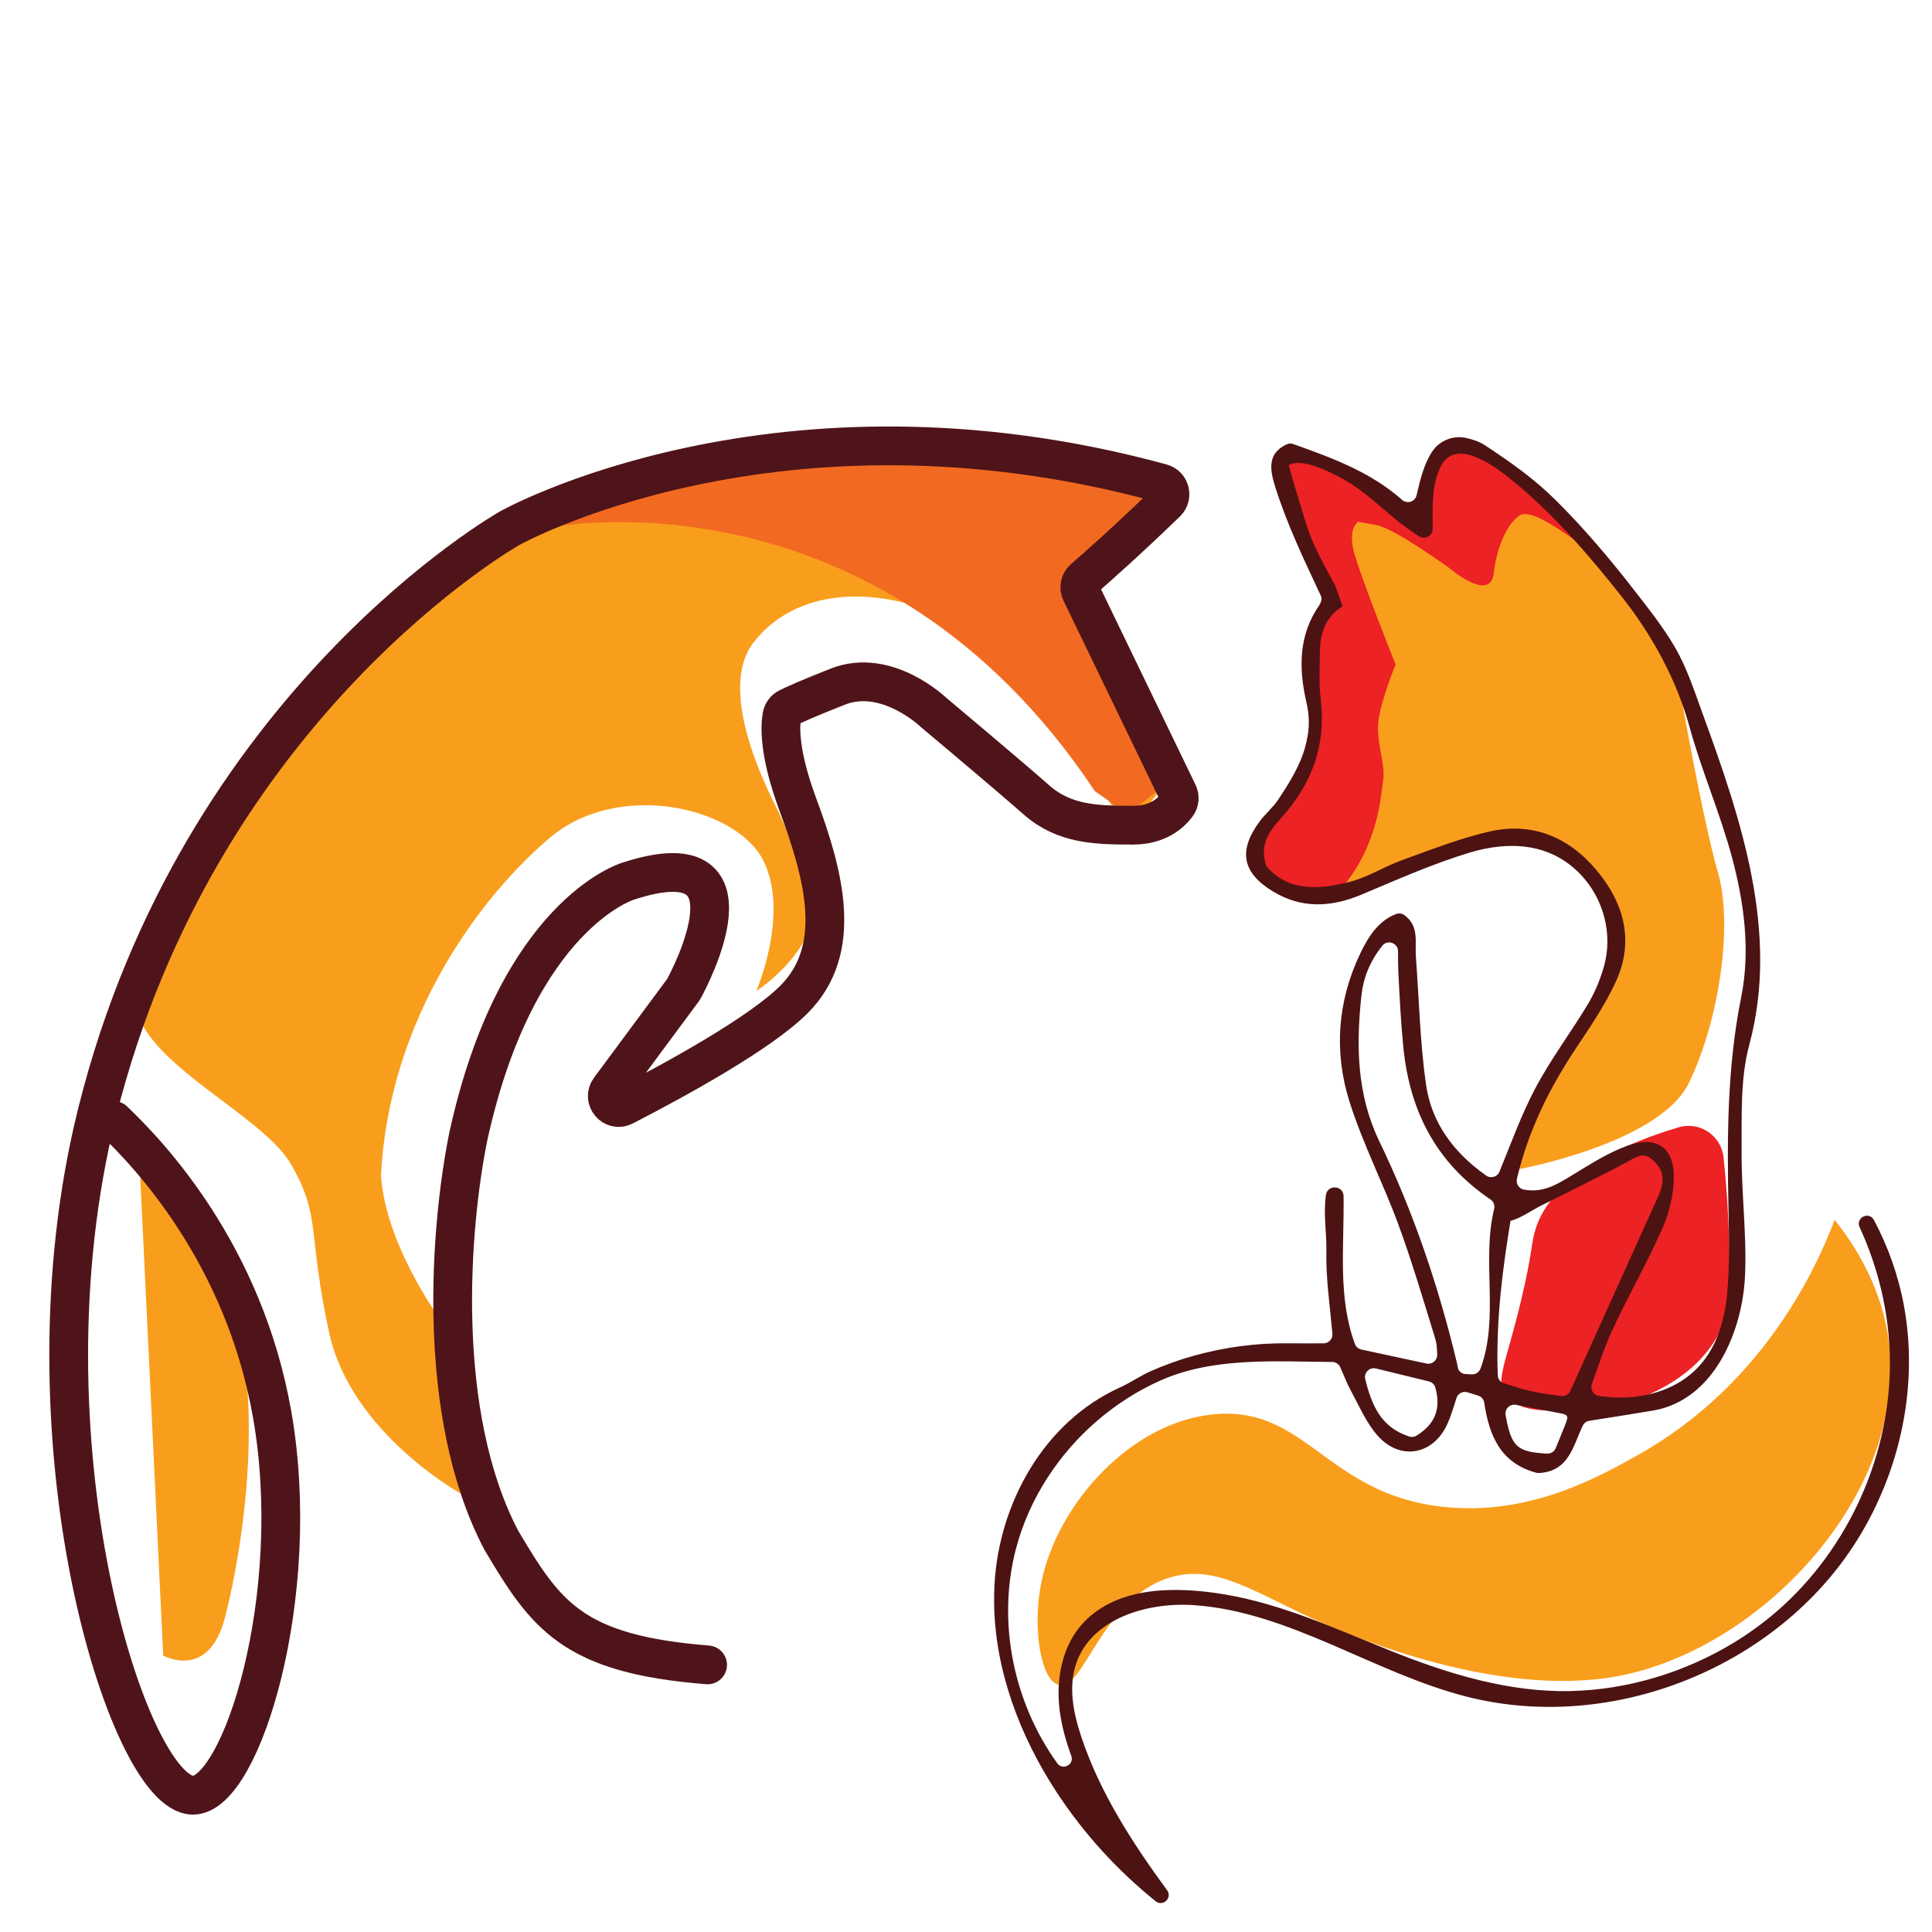 <svg xmlns="http://www.w3.org/2000/svg" id="Layer_1" data-name="Layer 1" viewBox="0 0 1080 1080"><defs><style>      .cls-1 {        fill: #ec2224;      }      .cls-1, .cls-2, .cls-3, .cls-4 {        stroke-width: 0px;      }      .cls-5 {        fill: none;        stroke: #4f1419;        stroke-linecap: round;        stroke-miterlimit: 10;        stroke-width: 21.67px;      }      .cls-2 {        fill: #f99e1c;      }      .cls-3 {        fill: #f26a21;      }      .cls-4 {        fill: #4c1312;      }    </style></defs><g><path class="cls-2" d="M650.1,274.53l-54.41,50.26,54.41,114.82-9.68,12.45h-17.52s-74.24-101.9-109.74-112.97c-35.51-11.07-71.01-6.46-91.76,19.83-20.75,26.28,6.46,80.23,12.91,93.14,6.46,12.91,24.44,58.1,14.76,74.7-9.68,16.6-26.28,27.21-26.28,27.21,0,0,18.91-43.8,3.69-73.32-15.22-29.51-80.69-44.73-118.97-12.45-38.27,32.28-90.22,100.67-94.53,189.21,3.07,41.81,36.89,85.46,36.89,85.46l7.99,92.22s-61.48-33.81-73.78-89.76c-12.3-55.95-4.3-65.17-21.52-94.68-17.21-29.51-91-59.48-87-95.83,4-36.35,79.62-131.03,79.62-131.03,0,0,68.92-122.09,196.74-148.17,127.81-26.08,197.35-23.98,255.76-9.84,58.41,14.14,42.42,8.76,42.42,8.76Z"></path><path class="cls-3" d="M308.88,294.67s181.37-35.66,303.1,147.55l18.44,12.91,19.67-15.52-38.73-80.39-14.14-28.9,52.87-52.87s-188.13-84.84-341.22,17.21Z"></path><path class="cls-2" d="M78.33,656.79l12.91,268.67s25.21,14.14,34.43-20.9c9.22-35.04,41.81-195.51-47.34-247.77Z"></path><path class="cls-5" d="M63.57,626.36c19.33,18.41,72.63,74,88.53,164.15,17.85,101.19-17.17,213.19-44.27,213.03-36.38-.21-98.95-199.95-53.49-381.8,57.18-228.71,230.55-326.46,230.55-326.46,0,0,149.63-83.89,364.47-25.16,4.76,1.3,6.25,7.39,2.69,10.82-23.02,22.21-39.34,36.6-46.25,42.56-2.19,1.89-2.79,4.98-1.54,7.58l54.29,112.32c1.04,2.16.81,4.69-.62,6.61-3.25,4.36-10.58,11.27-24.46,11.27-20.29,0-38.43-.31-54.1-14.14-15.68-13.83-57.48-48.88-57.48-48.88,0,0-26.13-25.21-53.49-14.45-16.88,6.64-24.52,10.12-27.89,11.81-1.82.91-3.05,2.58-3.41,4.59-1.09,5.96-1.69,20.86,8.86,49.39,14.45,39.04,26.13,80.85-2.15,109.13-18.99,18.99-66.1,44.76-95.01,59.65-6.02,3.1-12.07-4.06-8.04-9.5l41.01-55.34c.18-.24.32-.45.46-.71,3.29-6.04,45.36-85.34-31.25-60.2,0,0-61.94,18.44-89.15,142.48-10.14,49.8-18.91,154.93,18.44,225.94,24.9,41.96,39.66,63.63,115.28,69.63"></path></g><g><g><path class="cls-1" d="M938.24,630.2c11.81-3.54,23.93,4.51,25.23,16.77,1.85,17.45,2.66,32.4,3.02,44.21,1.16,38.82-2.47,48.5-6.21,55.33-11.32,20.63-31.82,29.93-38.52,32.97-14.47,6.57-26.88,7.57-35.37,8.17-19.1,1.37-36.18,2.59-44.54-7.42-6.39-7.65-.13-17.52,8.35-52.89,6.74-28.13,5.59-32.41,8.35-40.83,3.48-10.59,16.28-37.29,79.68-56.31Z"></path><path class="cls-2" d="M937.43,376.56s-34.33-68.21-80.27-103.93c-26.45-19.95-40-28.3-45.75-24.13s-12,15.31-13.98,32.02-24.72-2.78-24.72-2.78c0,0-30.62-22.27-40.83-24.13l-10.21-1.86s-6.03,3.25-2.32,17.17,23.2,62.64,23.2,62.64c0,0-8.82,21.34-9.74,32.94-.93,11.6,4.18,22.74,2.78,31.55-1.39,8.82-2.5,40.83-29.09,66.81-4.32,16.24-2.46,38.05,30.02,38.05,33.87-8.82,98.85-30.16,98.85-30.16,0,0,37.56-7.42,57.51,21.81,19.95,29.23-2.32,70.06-2.32,70.06l-31.09,52.89-12.99,38.59s81.04-14.31,97.75-48.96c16.7-34.64,24.75-87.85,16.08-117.54-8.66-29.7-22.89-111.05-22.89-111.05Z"></path><path class="cls-1" d="M734.21,500.91c4.71-1.23,10.03-2.7,15.68-4.31h0c20.98-24.66,22.02-52.5,23.31-60.63,1.39-8.81-3.71-19.95-2.79-31.55.93-11.6,9.74-32.94,9.74-32.94,0,0-19.49-48.72-23.2-62.64-3.71-13.92,2.32-17.17,2.32-17.17l10.21,1.86c10.21,1.86,40.83,24.12,40.83,24.12,0,0,22.73,19.49,24.71,2.79,1.98-16.7,8.23-27.84,13.98-32.02,5.57-4.05,18.48,3.68,43.36,22.33-11.06-13.82-23.78-27.42-37.53-38.12-26.45-19.95-40-28.3-45.75-24.13-5.75,4.18-12,15.31-13.98,32.01-1.98,16.7-24.71-2.78-24.71-2.78,0,0-30.62-22.27-40.83-24.12l-10.21-1.86s-6.03,3.25-2.32,17.17c3.71,13.92,23.2,62.64,23.2,62.64,0,0-8.81,21.34-9.74,32.94-.93,11.6,4.18,22.73,2.78,31.55-1.39,8.82-2.5,40.83-29.09,66.82-4.32,16.24-2.47,38.04,30.02,38.04Z"></path><path class="cls-2" d="M1056.21,752.58c8.81,83.6-72.25,169.74-152.19,184.47-67.48,12.43-149.58-23.18-163.03-29.01-38.69-16.78-61.08-34.96-88.45-25.74-37.12,12.51-46.64,63.05-60.67,59.55-10.26-2.56-14.72-31.99-9.86-56.76,8.72-44.42,50.84-91.3,98.36-94.65,50.53-3.57,61.8,45.28,127.13,51.97,47.4,4.85,85.41-16.36,107.64-28.77,72.23-40.31,101.41-107.85,110.43-131.77,12.62,15.86,27.38,39.93,30.62,70.72Z"></path></g><path class="cls-4" d="M590.69,1001.9c15.1,23.03,33.87,43.65,55.33,60.9,4.07,3.27,9.5-1.91,6.41-6.12-19.54-26.69-37.56-54.53-47.97-85.76-4.42-13.26-7.37-27.85-2.85-41.07,8.56-25.06,39.77-34.46,66.18-32.54,53.76,3.89,100.41,38.11,152.68,51.28,81,20.41,173.14-16.61,217.51-87.38,24.45-39.01,34.77-87.14,26.14-132.36-3.12-16.33-8.77-32.19-16.6-46.87-2.72-5.1-10.4-1.25-7.99,4,10.45,22.72,16.38,47.52,16.9,72.53,1.1,53.55-22.67,107.09-63.13,142.19-7.54,6.54-15.64,12.43-24.17,17.61-27.21,16.54-59.11,26.25-90.99,27-34.77.81-68.7-9.67-100.4-22.35-30.67-12.27-61.2-26.47-94.05-31.83-25.75-4.2-58.25-4.74-77.75,15.63-12.23,12.77-15.83,31.94-13.57,49.48,1.12,8.68,3.49,17.08,6.48,25.31,1.78,4.88-4.81,8.33-7.84,4.12-24.48-33.98-33.72-79.01-23.15-119.66,3.68-14.16,9.75-27.67,17.68-39.96,15.26-23.64,37.42-42.86,63.13-54.33,29.72-13.25,64.06-10.56,96.06-10.37,1.97.01,3.74,1.19,4.52,3,2.11,4.92,3.9,9.43,6.21,13.66,4.63,8.49,8.54,17.81,14.9,24.82,12.51,13.76,30.58,10.44,38.44-6.24,2.2-4.67,3.67-9.68,5.36-15.04.82-2.6,3.6-4.05,6.2-3.23,2,.62,3.93,1.23,5.92,1.84,1.81.56,3.15,2.11,3.42,3.98,2.71,18.25,9.07,33.83,29.12,39.13.51.13,1.03.18,1.56.15,16.84-.96,19.07-15.47,24.38-26.44.71-1.46,2.08-2.5,3.69-2.75,12.34-1.96,24.05-3.74,35.72-5.74,34.16-5.85,50-44.63,51.32-75.56.99-23.03-2.07-46.08-1.92-69.12.13-20.01-.81-40.86,4.31-59.84,16.91-62.66-4.62-126.15-26.09-184.98-4.68-12.84-8.82-25.86-15.8-37.71-6.67-11.33-14.9-21.63-22.95-31.99-13.48-17.34-27.72-34.12-43.3-49.61-12.16-12.09-25.47-21.44-39.76-30.85-2.99-1.97-6.53-3.1-10.06-3.94-7.63-1.81-15.59,1.44-19.7,8.12-4.73,7.67-6.43,15.92-8.36,23.89-.88,3.62-5.29,5.01-8.08,2.54-17.93-15.88-39.84-23.68-60.81-31.2-1.24-.44-2.6-.38-3.78.18-10.39,4.92-9.63,13.34-6.36,23.68,6.55,20.87,16.18,40.96,25.46,60.76.76,1.63.57,3.53-.47,5-11.89,16.71-12.01,35.44-7.46,55.02,4.85,20.9-4.97,37.85-15.89,54.22-2.88,4.32-7.08,7.74-10.2,11.93-12.18,16.37-10.02,28.74,7.25,39.25,15.99,9.74,32.49,8.96,49.45,1.86,19.97-8.36,39.85-17.27,60.5-23.5,22.21-6.7,45.16-5.45,61.95,12.05,13.12,13.68,18.39,33.72,13.08,51.99-2.07,7.11-4.99,14.2-8.79,20.54-9.6,16.02-21.01,31.04-29.66,47.52-7.65,14.56-13.29,30.17-19.84,46.24-1.21,2.97-4.87,4.01-7.48,2.16-17.87-12.69-30.53-29.12-33.64-51.25-3.32-23.57-3.84-47.54-5.61-71.33-.59-7.94,2.01-16.96-6.48-23.02-1.35-.96-3.11-1.17-4.65-.57-9.84,3.82-15.41,12.55-19.89,21.9-12.85,26.79-14.87,55.1-6.07,83.02,7.39,23.42,18.82,45.54,27.32,68.66,7.72,21,14.04,42.52,20.64,63.92.79,2.56.92,5.33,1.06,8.71.13,3.24-2.83,5.73-5.99,5.05-12.54-2.7-24.2-5.21-36.41-7.83-1.67-.36-3.03-1.56-3.62-3.16-9.6-26.04-5.96-53.58-6.32-82.57-.08-6.11-8.99-6.71-9.86-.66-1.55,10.84.46,21.31.24,31.27-.33,14.63,1.81,29.32,3.38,46.24.27,2.9-2.01,5.41-4.92,5.42-6.92.02-13.25.06-19.58-.02-9.1-.11-18.2.43-27.22,1.65-17.05,2.31-34.12,6.92-49.85,13.94-6.03,2.69-11.31,6.42-17.39,9.19-42.39,19.25-67.49,64.75-69.94,110.12-.19,3.57-.26,7.14-.21,10.7.56,37.37,14.42,74.04,34.99,105.42ZM746.37,327.3c-5.76-10.77-11.95-21.41-15.79-33.06-1.01-3.08-10.48-34.05-10.06-34.29,7.59-4.4,24.64,4.63,31.18,8.37,9.89,5.66,18.3,13.48,26.96,20.78,4.52,3.82,9.53,7.32,14.47,10.64,3.29,2.21,7.7-.15,7.71-4.1.02-12.27-.74-24.24,4.51-34.8,8.73-17.56,32.38,1.42,41.35,8.81,22.25,18.34,41.74,40.97,59.6,63.54,17.22,21.78,30.86,46.6,38.24,73.45,6.77,24.59,17.08,48.06,23.67,72.71,6.79,25.4,10.35,52.07,5.12,78.11-7.92,39.46-7.9,78.58-7.11,118.15.31,15.7.71,31.5-.69,47.09-1.75,19.44-8.29,38.13-25.38,49.12-13.63,8.76-30.64,10.9-46.36,8.52-3.07-.47-4.96-3.62-3.93-6.55,3.62-10.24,6.92-20.51,11.42-30.23,8.79-18.99,19.24-37.22,27.77-56.32,3.84-8.6,6.32-18.47,6.62-27.85.57-17.69-9.2-24.9-25.98-18.9-11.07,3.96-21.25,10.67-31.43,16.81-7.91,4.77-15.54,9.63-26.31,7.72-2.81-.5-4.64-3.24-3.99-6.02,6.43-27.33,18.41-51.09,33.41-73.63,7.84-11.78,15.91-23.65,21.81-36.43,10.53-22.79,4.78-44-10.75-62.53-15.63-18.66-36.08-27.05-60.07-21.52-16.61,3.83-32.68,10.2-48.78,16.01-9.82,3.54-18.91,9.45-28.92,12.02-16.58,4.26-33.4,5.8-45.98-7.81-.5-.55-.89-1.2-1.1-1.91-3.57-11.67,2.49-19.15,8.85-26.23,16.88-18.8,24.95-40.26,21.87-65.78-1.07-8.86-.57-17.93-.47-26.91.11-10.46,3.22-19.43,12.36-25.08.18-.11.26-.32.22-.52M864.78,812.58c-16.71-.95-19.92-3.58-23.13-21.54-.61-3.41,2.4-6.38,5.8-5.73,7.39,1.41,14.78,2.82,22.17,4.22,7.34,1.39,7.69,1.15,4.85,8.19-1.59,3.93-3.2,7.86-4.8,11.78-.8,1.96-2.76,3.19-4.88,3.07ZM844.32,682.75c.02-.15.12-.28.26-.35,5.51-1.38,11.47-5.74,16.58-8.29,5.87-2.93,11.75-5.86,17.62-8.79,10.82-5.4,21.54-10.79,32.17-16.57,4.99-2.71,8.07-4.6,12.87-.38,9.99,8.76,4.39,17.59-.05,27.43-5.26,11.66-10.53,23.31-15.79,34.96-10.05,22.25-20.09,44.49-30.14,66.74-.9,2-3.02,3.17-5.19,2.87-5.6-.78-11.07-1.44-16.43-2.62-5.17-1.14-10.23-2.83-15.5-4.47-2-.62-3.4-2.45-3.47-4.54-1.14-31.81,3.04-61.04,7.08-85.99ZM770.95,637.77c-12.5-25.92-12.93-53.53-9.89-81.28,1.09-9.93,4.65-18.97,11.63-27.79,2.92-3.69,8.87-1.59,8.83,3.12-.03,4.14-.03,7.86.16,11.57.72,14.14,1.4,28.3,2.83,42.38,3.55,34.96,17.91,63.91,48.71,84.75,1.72,1.16,2.51,3.28,2.01,5.29-7.14,29.28,3.03,60.59-7.63,89.26-.76,2.03-2.75,3.33-4.92,3.21-1.17-.07-2.47-.13-3.61-.19-2.07-.12-3.79-1.64-4.15-3.68-.12-.69-.22-1.39-.4-2.14-10.27-43-24.34-84.64-43.58-124.51ZM787.74,803.02c-15.82-5.17-20.91-17.41-24.56-32.03-.9-3.61,2.37-6.89,5.98-6,10.64,2.6,20.22,4.94,29.62,7.23,1.74.42,3.12,1.75,3.6,3.48,3.32,12.13-.37,20.5-10.5,26.81-1.24.77-2.76.96-4.14.5Z"></path></g></svg>